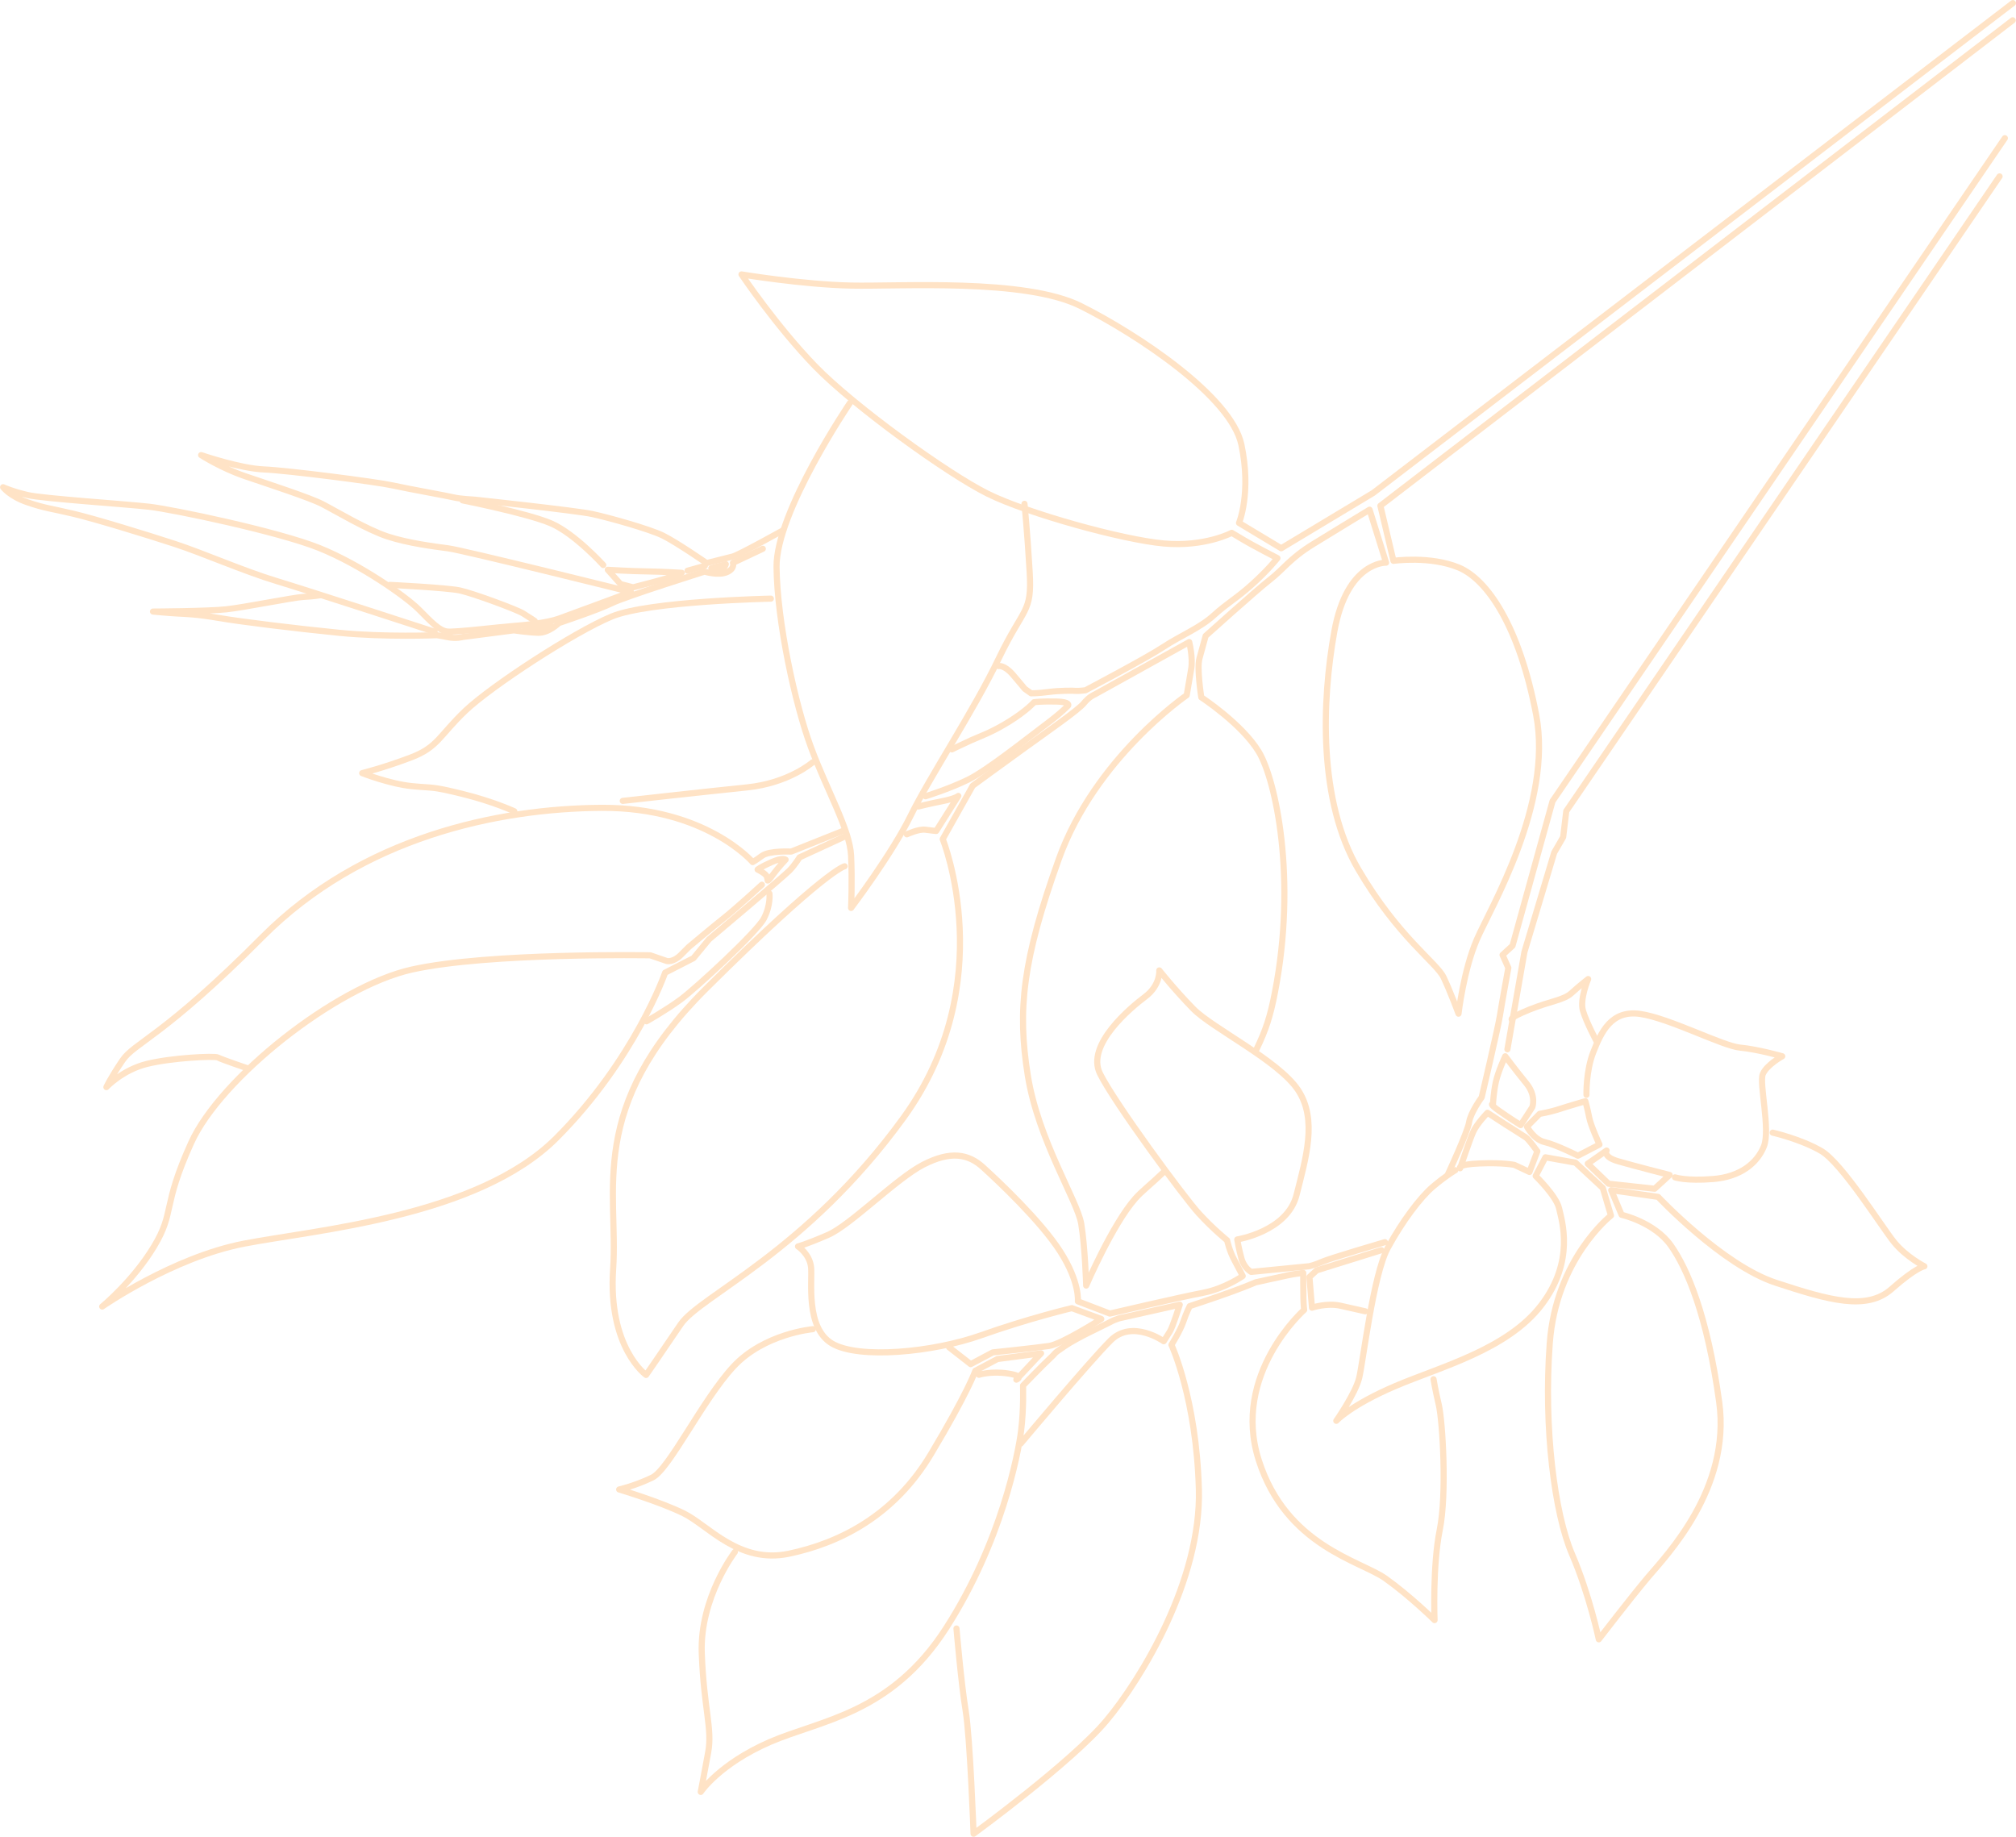 <?xml version="1.0" encoding="UTF-8"?><svg xmlns="http://www.w3.org/2000/svg" viewBox="0 0 240.45 219.08"><defs><style>.cls-1{fill:none;stroke:#ffe3c6;stroke-linecap:round;stroke-linejoin:round;stroke-width:.73px;}.cls-2{mix-blend-mode:multiply;}.cls-3{isolation:isolate;}</style></defs><g class="cls-3"><g id="_レイヤー_2"><g id="_内容"><g class="cls-2"><path class="cls-1" d="M101.02,99.65l-5.66,2.61s-.52.86-1.18,1.55-9.63,8.24-9.63,8.24l-1.84,2.23-3.38,1.73s-3.6,10.36-12.99,19.75c-9.4,9.38-28.73,10.92-37.24,12.57-8.51,1.65-16.91,7.5-16.91,7.5,0,0,3.7-3.04,6.19-7.18,2.49-4.14.94-4.69,4.43-12.37,3.48-7.68,17.19-18.6,26.3-20.64,9.11-2.04,28.45-1.7,28.45-1.7l1.97.68s.75.2,1.69-.74l.94-.94s2.78-2.34,4.22-3.48,4.49-3.94,4.49-3.94"/><path class="cls-1" d="M100.62,99.07l-6.26,2.5s-2.59-.14-3.47.5-1.12.75-1.12.75c0,0-5.59-6.53-17.99-6.47-12.4.07-28.65,3.5-40.49,15.42-11.84,11.92-15.23,12.56-16.68,14.7s-1.92,3.19-1.92,3.19c0,0,1.89-2.04,4.84-2.77,2.95-.73,8.1-.98,8.47-.76s3.56,1.3,3.56,1.3"/><path class="cls-1" d="M93.7,102.53s-.31-.31-1.68.3-1.66.88-1.66.88c0,0,1.02.49,1.11.86l.09.37s-.13.42.6-.58,1.54-1.83,1.54-1.83Z"/><path class="cls-1" d="M91.77,106.57s.18,1.36-.66,2.98-8.16,8.37-9.95,9.68-4.05,2.58-4.05,2.58"/><path class="cls-1" d="M101.36,48.08s-8.81,12.99-8.74,19.55c.07,6.55,2.2,16.35,4.11,21.51s4.63,9.8,4.78,12.89,0,6.26,0,6.26c0,0,4.83-6.37,7.11-11.01s7.52-12.52,10.5-18.74c2.99-6.22,3.98-5.37,3.69-10.31-.29-4.93-.62-8.14-.62-8.14"/><path class="cls-1" d="M149.85,125.18c1.13-2.33,1.67-4,2.21-6.81,2.64-13.57.09-25.37-1.92-28.7-2.01-3.33-6.86-6.5-6.86-6.5,0,0-.55-3.46-.22-4.64s.74-2.69.74-2.69c0,0,6.01-5.41,7.64-6.68,1.64-1.27,2.41-2.56,5.19-4.27s6.72-4.1,6.72-4.1l1.97,6.32s-4.66-.17-6.17,8.19c-1.51,8.36-1.91,20.27,2.86,28.39,4.76,8.12,9.35,11.13,10.17,12.88.83,1.75,1.78,4.33,1.78,4.33,0,0,.59-5.15,2.18-8.84s9.1-16.2,7.08-26.8c-2.02-10.61-5.83-16.15-9.23-17.57-3.41-1.42-7.79-.8-7.79-.8l-1.56-6.57L240.06,2.42"/><path class="cls-1" d="M100.74,103.32s-2.25.4-16.54,14.61c-14.3,14.21-10.43,24.04-11.07,33.43-.63,9.39,3.93,12.63,3.93,12.63,0,0,1.84-2.65,4.13-6.04,2.28-3.39,14.92-8.57,26.56-24.62,11.64-16.05,4.69-33.25,4.69-33.25l3.58-6.37s3.57-2.61,6.23-4.53,6.39-4.51,7.02-5.3,1.3-1.05,1.3-1.05l11.27-6.25s.47,1.87.23,3.23-.53,3.11-.53,3.11c0,0-10.92,7.47-15.26,19.56s-4.93,18-3.7,25.75c1.23,7.75,5.92,14.95,6.38,17.73.46,2.78.59,7.37.59,7.37,0,0,3.12-7.27,5.86-10.38.78-.88,1.66-1.52,3.43-3.2"/><path class="cls-1" d="M108.16,99.51s1.4-.66,2.21-.55,1.29.15,1.29.15l2.64-4.18s-.31.31-1.88.62c-1.57.31-2.89.64-2.89.64"/><path class="cls-1" d="M110.39,94.97s2.76-.85,5.06-1.97,7.13-4.99,9.17-6.51,2.78-2.34,2.78-2.34c0,0,.31-.44-1.42-.48s-2.64.08-2.64.08c0,0-.85.99-2.97,2.31s-3.47,1.75-4.51,2.22-2.33,1.1-2.33,1.1"/><path class="cls-1" d="M119.09,79.44s.69-.17,1.72,1.03c1.03,1.2,1.41,1.68,1.41,1.68l.76.54s.74.02,2.1-.16c1.36-.18,2.93-.16,3.25-.13s1.13-.07,1.13-.07c0,0,7.19-3.78,9.28-5.16s4.36-2.26,6.02-3.77c1.66-1.51,2.71-2.01,4.62-3.74,1.92-1.73,2.98-3.09,2.98-3.09,0,0-2.87-1.47-4.16-2.25l-1.29-.77s-3.2,1.71-8.11,1.27c-4.91-.44-16.22-3.57-20.99-5.93-4.76-2.36-15.95-10.42-20.59-15.21s-8.78-10.95-8.78-10.95c0,0,7.29,1.21,13.06,1.33,5.77.13,20.74-.9,27.42,2.45,6.68,3.34,17.91,10.76,19.14,16.51,1.22,5.75-.28,9.35-.28,9.35l5.03,3.02,10.98-6.6L240.08.37"/><path class="cls-1" d="M91.94,71.4s-14.53.29-18.98,2.13-14.32,8.27-17.44,11.23c-3.12,2.97-3.29,4.37-6.53,5.59-3.24,1.23-5.79,1.86-5.79,1.86,0,0,3.24,1.28,5.92,1.55,2.68.27,2.18-.02,5.96.91,3.78.93,6.26,2.09,6.26,2.09"/><path class="cls-1" d="M96.92,90.92s-2.82,2.48-7.81,2.99-14.83,1.61-14.83,1.61"/></g><g class="cls-2"><path class="cls-1" d="M90.98,65.45l-3.56,1.68s.27.69-.74,1.12-2.65-.07-2.65-.07c0,0-9.41,2.95-11.05,3.76s-6.32,2.37-6.32,2.37c0,0-1.22,1.2-2.48,1.16-1.26-.04-2.9-.29-2.9-.29l-6.09.79s-.76.24-1.84.01c-1.08-.22-1.28-.22-1.28-.22,0,0-6.15.25-11.56-.28-5.41-.54-11.82-1.33-14.44-1.78s-3.82-.47-4.94-.53-2.88-.23-2.88-.23c0,0,6.56-.03,8.76-.27,2.2-.24,8.06-1.43,9.21-1.48,1.15-.05,1.92-.19,1.92-.19"/><path class="cls-1" d="M86.57,67.29l-1.73.48s.47.56,1.05.26.68-.74.68-.74Z"/><path class="cls-1" d="M51.84,75.35s-14.85-4.84-18.82-6.04-8.76-3.32-12.15-4.43-9.45-2.97-12.1-3.6c-2.64-.63-3.44-.66-5.52-1.38-2.09-.72-2.88-1.79-2.88-1.79,0,0,1.07.51,2.96.94,1.89.43,11.69,1.07,14.48,1.39,2.79.32,15.34,2.94,20.25,4.91s10.39,5.82,11.92,7.37,2.43,2.48,3.34,2.6,6.36-.55,7.92-.66c1.57-.11,4.05-.4,5.37-.86,1.32-.47,8.65-3.19,8.65-3.19,0,0-19.99-4.98-21.8-5.21-1.81-.24-4.74-.61-7.21-1.41s-6.32-3.11-7.82-3.88-6.34-2.34-9.21-3.32-5.23-2.51-5.23-2.51c0,0,4.67,1.6,7.49,1.71,2.82.12,13.43,1.48,15.37,1.91,1.94.43,6.63,1.26,7.29,1.43s2.52.27,2.52.27c0,0,12.14,1.3,13.99,1.71,1.86.4,6.76,1.76,8.42,2.57,1.66.82,5.21,3.28,5.21,3.28,0,0,2.39-.61,3.1-.78s6.05-3.15,6.05-3.15"/><path class="cls-1" d="M65.63,74.48s-.12.46-.9.49-2.12-.06-2.12-.06l3.02-.43Z"/><path class="cls-1" d="M46.49,69.76c.13,0,6.82.34,8.34.66s6.77,2.26,7.54,2.73,1.41.91,1.41.91"/><path class="cls-1" d="M74.01,69.66l1.5.39s3.44-.88,4.22-1.14,1.58-.59,1.58-.59c0,0-2.37-.15-4.23-.17s-4.59-.19-4.59-.19l1.52,1.7Z"/><line class="cls-1" x1="82" y1="68.07" x2="84.07" y2="67.49"/><path class="cls-1" d="M71.95,67.39s-3.43-3.78-6.26-4.98c-2.83-1.2-10.52-2.73-10.52-2.73"/></g><g class="cls-2"><path class="cls-1" d="M178.06,131.69s-.53-.1.73.79,2.58,1.71,2.58,1.71l1.39-2.14s.51-1.35-.71-2.84-2.52-3.23-2.52-3.23c0,0-.84,1.79-1.12,3.07s-.34,2.64-.34,2.64Z"/><path class="cls-1" d="M180.32,121.61s-.45-.17,2.1-1.2,4.08-1.11,5.03-1.98,1.97-1.66,1.97-1.66c0,0-1.02,2.39-.62,3.77s1.66,3.72,1.66,3.72"/><path class="cls-1" d="M189.09,131.34s-1.85.53-3.08.93-2.38.58-2.38.58l-1.51,1.53s.84,1.56,2.12,1.84c1.28.28,3.96,1.62,3.96,1.62l2.57-1.33s-1.04-2.25-1.23-3.25-.45-1.92-.45-1.92Z"/><path class="cls-1" d="M183.36,137.32s-1-1.41-1.37-1.66-2.44-1.55-2.44-1.55l-2.14-1.39s-1.27,1.31-1.7,2.28-1.56,4.34-1.56,4.34c0,0-.44-.47,2.38-.58s4.1.18,4.1.18l1.79.84.94-2.47Z"/><path class="cls-1" d="M172.67,140.12s2.35-5.06,2.55-6.27,1.5-2.97,1.5-2.97c0,0,1.96-8.35,2.17-9.71s1.01-5.73,1.01-5.73l-.69-1.55,1.19-1.09,4.77-17.24,53.95-79.08"/><polyline class="cls-1" points="179.79 125.15 181.82 113.54 185.37 101.69 186.44 99.84 186.81 96.74 238.49 21.04"/><path class="cls-1" d="M173.58,139.57s-1.14.66-2.67,1.96-3.65,4.12-5.39,7.31-2.95,13.62-3.41,15.5-2.73,5.12-2.73,5.12c0,0,1.75-1.9,7.1-4.17,5.34-2.27,13.34-4.35,17.37-9.65,4.03-5.29,2.42-10.08,2.1-11.53s-2.79-3.85-2.79-3.85l1.16-2.23,3.59.64,3.26,3.03.97,3.28s-6.56,5.13-7.3,15.23c-.75,10.1.58,20.34,2.65,25.14,2.07,4.8,3.2,10.17,3.2,10.17,0,0,3.76-4.9,5.9-7.44,2.14-2.54,9.88-10.51,8.46-20.85s-3.81-15.92-5.77-18.69c-1.96-2.77-5.87-3.65-5.87-3.65l-1.24-2.94,5.59.8s7.65,8.14,14.04,10.24c6.39,2.1,10.84,3.36,13.8.76,2.95-2.61,3.92-2.72,3.92-2.72,0,0-2.18-1.11-3.62-2.89s-6.22-9.44-8.69-10.87-5.78-2.18-5.78-2.18"/><path class="cls-1" d="M199.14,140.14l-1.79,1.64-5.5-.6-2.48-2.39,2.25-1.57s-.49.74,1.36,1.28,6.16,1.64,6.16,1.64Z"/><path class="cls-1" d="M189.22,130.58s-.08-2.84.83-5.13c.91-2.29,2.09-5.02,5.57-4.52s9.81,3.82,11.93,4.02,5.02,1.03,5.02,1.03c0,0-1.87,1.03-2.32,2.13s.93,6.63.13,8.62-2.79,3.63-6.05,3.89-4.55-.2-4.55-.2"/><path class="cls-1" d="M165.18,148.15s-6.54,1.92-7.47,2.33-1.54.54-1.54.54l-6.94.68s-.82-.42-1.15-1.57-.51-2.3-.51-2.3c0,0,5.97-.95,7.07-5.31,1.1-4.36,2.52-9.01.17-12.53s-10.24-7.36-12.49-9.67c-2.25-2.3-4.05-4.58-4.05-4.58,0,0,.15,1.75-1.66,3.12-1.81,1.36-7.09,5.77-5.42,9.18s10.06,14.8,11.81,16.7c1.74,1.9,3.36,3.19,3.36,3.19,0,0,.25,1.23.88,2.39s.98,1.87.98,1.87c0,0-2.12,1.5-4.72,2-2.61.49-11.13,2.48-11.13,2.48l-3.81-1.46s.25-2.27-2.1-5.94-7.46-8.46-9.21-10.05c-1.75-1.6-3.86-1.99-7.13-.31-3.26,1.68-8.67,7.22-11.39,8.39-2.71,1.17-3.55,1.36-3.55,1.36,0,0,1.4.9,1.56,2.5s-.69,7.19,2.49,9.08,12.03,1.06,17.75-.97c5.71-2.03,10.86-3.25,10.86-3.25l3.51,1.29s-4.69,2.99-6.22,3.22-6.72.77-6.72.77l-2.64,1.4-2.57-2.01"/><path class="cls-1" d="M96.95,158.53s-5.8.51-9.46,4.45c-3.67,3.94-7.68,12.28-9.7,13.25-2.02.98-3.94,1.42-3.94,1.42,0,0,4.8,1.43,7.7,2.85,2.9,1.42,6.57,6.06,12.55,4.81,5.98-1.26,12.5-4.47,16.93-11.87,4.43-7.4,5.3-9.95,5.3-9.95l2.64-1.4,5.2-.68-2.95,3.14s1.08-.41-.96-.73c-2.04-.32-3.5.15-3.5.15"/><path class="cls-1" d="M87.65,185.1s-4.19,5.44-3.95,12.06c.24,6.62,1.28,9.02.77,11.81s-.89,4.75-.89,4.75c0,0,2.2-3.32,8.24-5.95,6.04-2.62,14.43-3.32,21.03-13.59,6.6-10.27,8.59-20.82,8.93-23.47s.24-5.46.24-5.46c0,0,2.39-2.48,3.26-3.28s.13-.34,1.7-1.41c1.57-1.07,4.67-2.46,5.44-2.88.78-.42,1.35-.51,1.35-.51l6.94-1.56s-.84,2.66-1.17,3.18-.74,1.18-.74,1.18c0,0-3.76-2.67-6.34-.09s-10.72,12.3-10.72,12.3"/><path class="cls-1" d="M114.08,194.23s.55,6.48,1.09,9.77c.54,3.29.95,14.71.95,14.71,0,0,11.7-8.53,15.86-13.51,4.17-4.98,11.3-16.75,11.01-27.56s-3.27-17.24-3.27-17.24c0,0,1.06-1.7,1.41-2.75s.77-1.87.77-1.87c0,0,3.24-1.07,5.09-1.75s2.78-1.09,2.78-1.09c0,0,2.92-.63,3.76-.82s1.91-.3,1.91-.3c0,0-.01,2.05.02,3.04s.09,1.37.09,1.37c0,0-8.69,7.67-5.42,17.92,3.27,10.25,12.16,12.01,15.11,14.11,2.95,2.1,5.86,4.97,5.86,4.97,0,0-.25-6.47.62-10.76s.34-12.98-.11-14.9c-.45-1.92-.63-3.07-.63-3.07"/><path class="cls-1" d="M162.84,156.4s-1.28-.28-2.93-.66c-1.66-.38-3.43.23-3.43.23l-.3-3.66.87-.8,7.7-2.4"/></g></g></g></g></svg>
